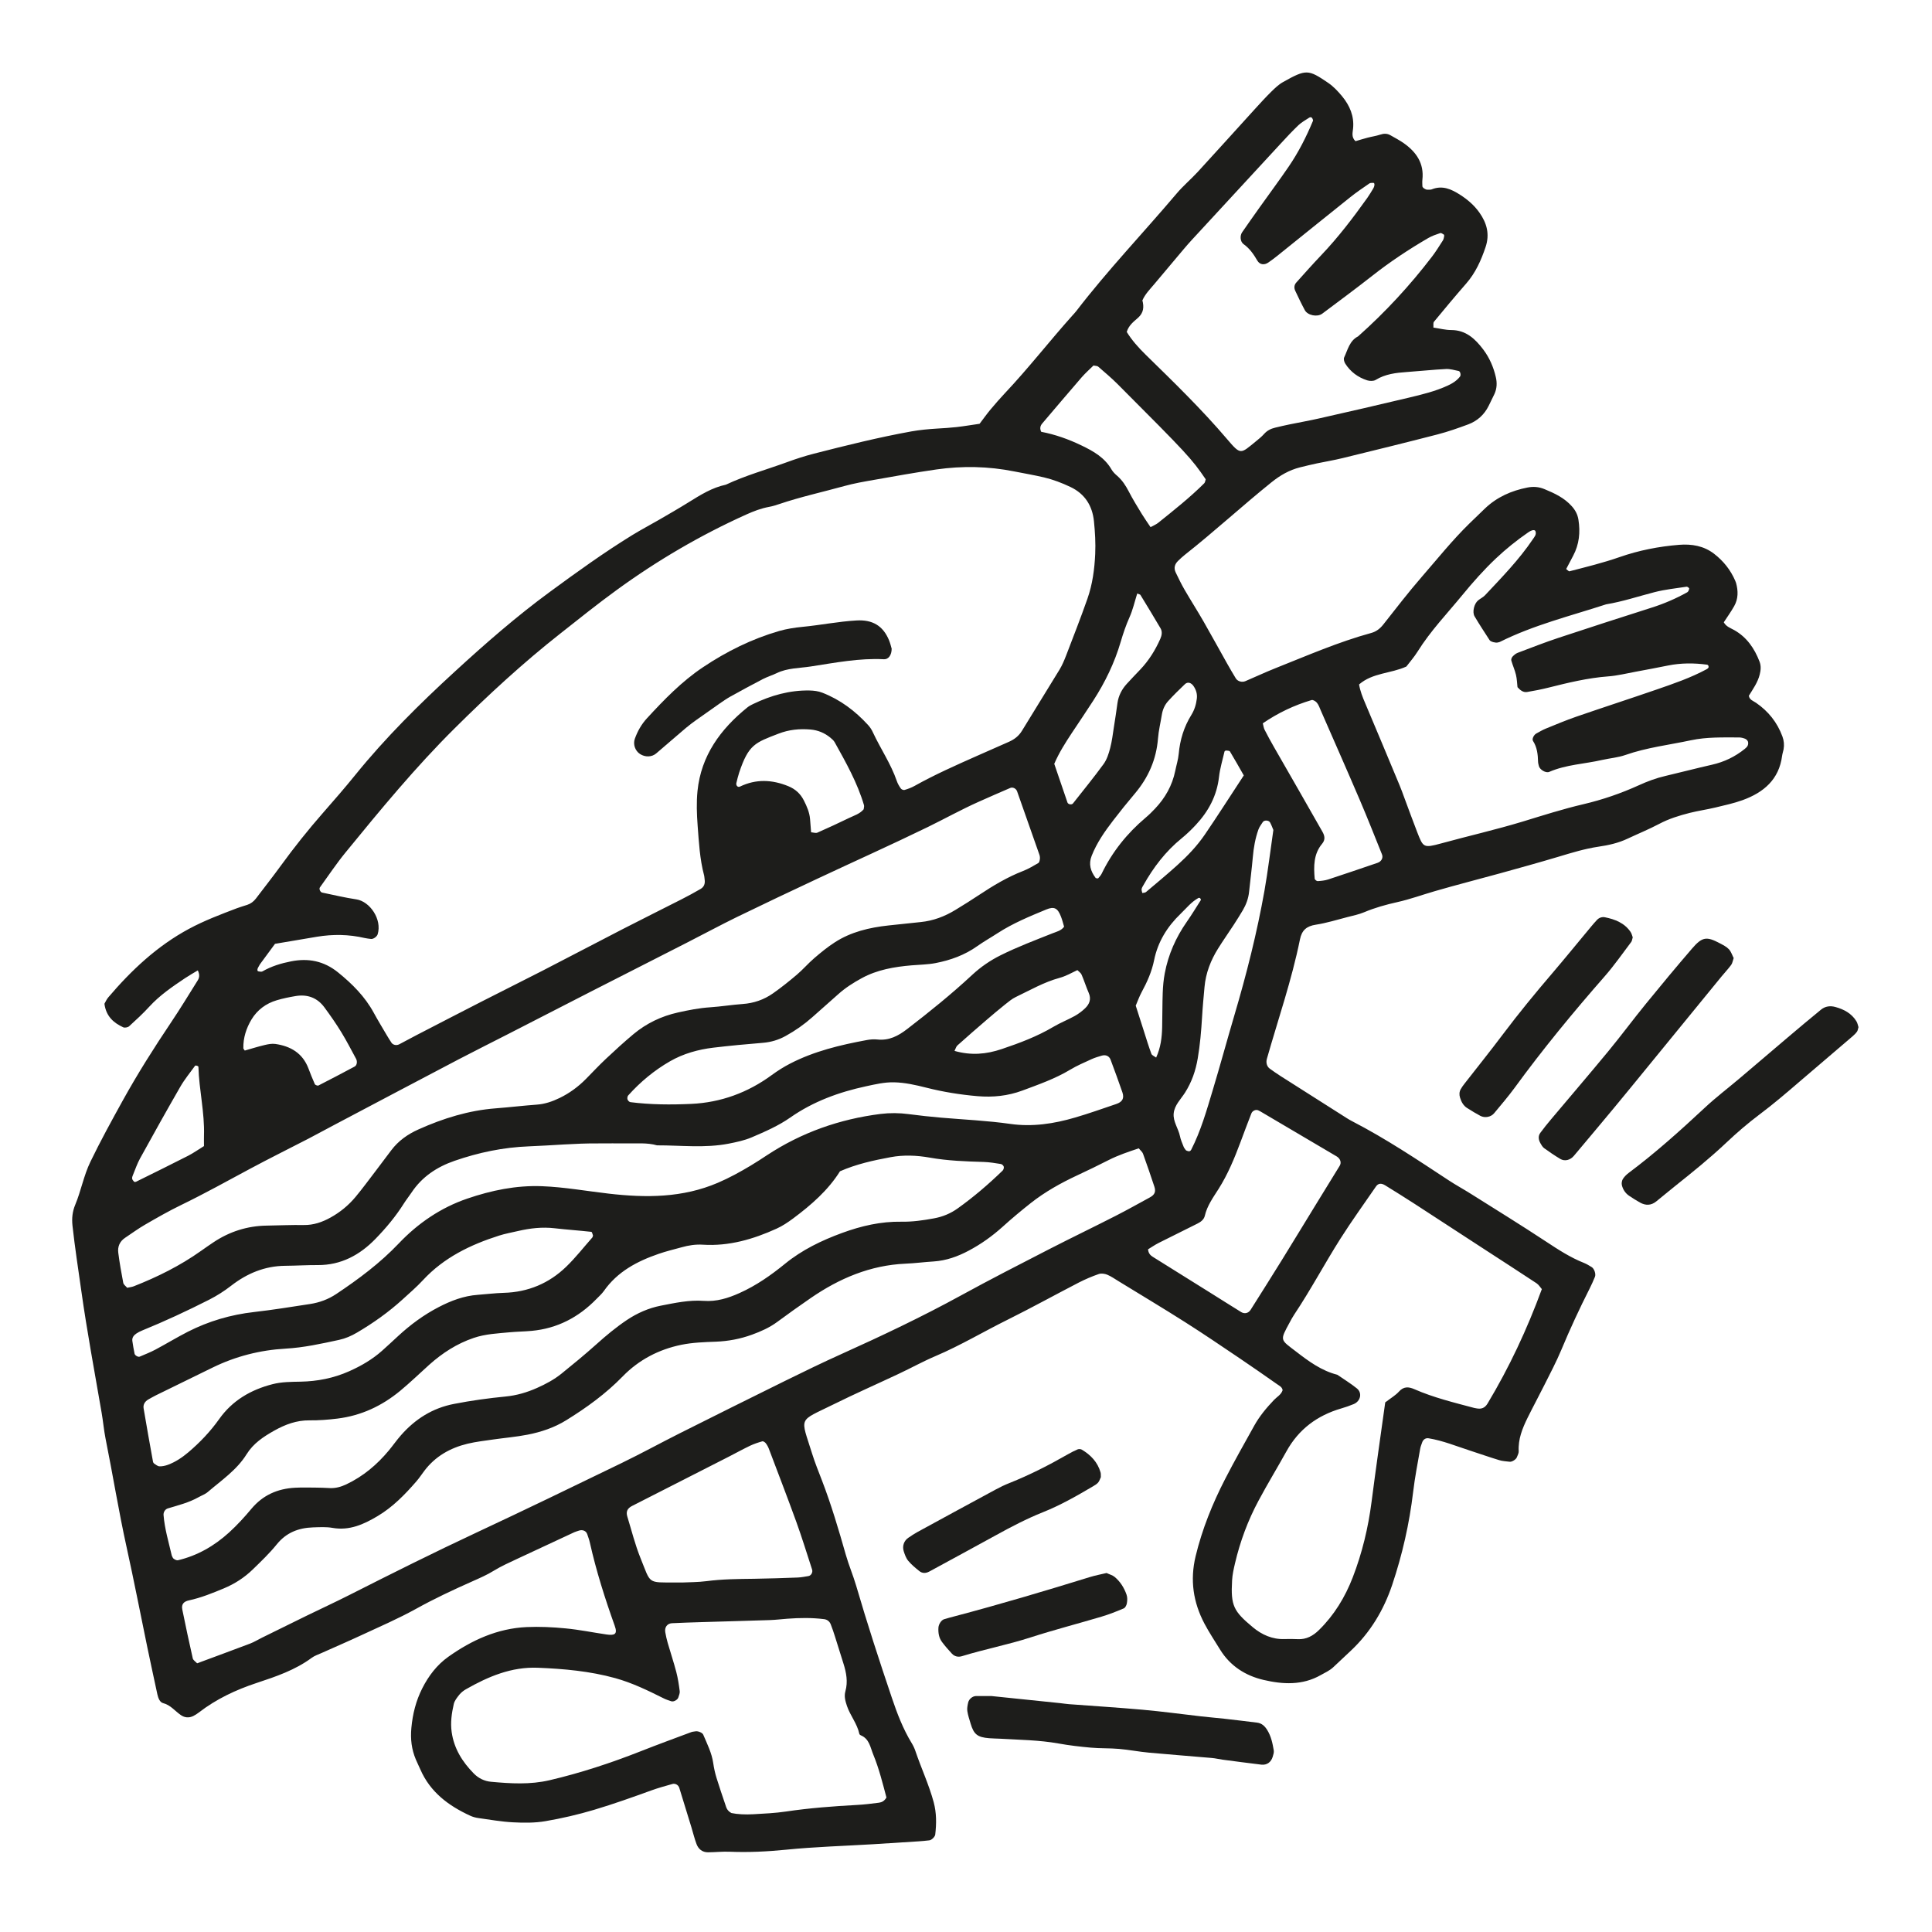<svg width="150" height="150" viewBox="0 0 150 150" fill="none" xmlns="http://www.w3.org/2000/svg">
<path d="M96.567 60.203C96.173 59.513 95.843 58.924 95.494 58.346C95.457 58.282 95.299 58.282 95.194 58.271C95.153 58.271 95.082 58.312 95.07 58.35C94.92 59.006 94.718 59.659 94.643 60.322C94.478 61.785 93.825 62.992 92.843 64.046C92.498 64.418 92.13 64.77 91.74 65.089C90.499 66.097 89.55 67.343 88.774 68.726C88.718 68.824 88.65 68.921 88.635 69.026C88.62 69.124 88.669 69.233 88.688 69.334C88.785 69.311 88.902 69.315 88.973 69.259C89.79 68.569 90.612 67.89 91.403 67.174C92.198 66.457 92.94 65.681 93.544 64.796C94.557 63.311 95.52 61.796 96.567 60.203ZM89.764 82.106C90.117 81.334 90.21 80.554 90.229 79.766C90.252 78.866 90.24 77.966 90.274 77.07C90.293 76.567 90.338 76.061 90.432 75.566C90.705 74.111 91.294 72.784 92.142 71.569C92.524 71.021 92.873 70.448 93.233 69.881C93.252 69.855 93.214 69.772 93.18 69.739C93.154 69.713 93.083 69.698 93.049 69.716C92.498 70.02 92.112 70.511 91.669 70.939C90.63 71.936 89.895 73.118 89.607 74.539C89.427 75.435 89.063 76.245 88.632 77.04C88.448 77.381 88.32 77.752 88.178 78.079C88.399 78.776 88.605 79.418 88.812 80.059C88.999 80.647 89.179 81.24 89.393 81.817C89.438 81.938 89.622 82.005 89.764 82.11M15.837 88.98C15.837 88.62 15.829 88.399 15.837 88.174C15.897 86.374 15.454 84.615 15.405 82.826C15.405 82.796 15.338 82.755 15.297 82.744C15.248 82.729 15.162 82.721 15.147 82.744C14.757 83.284 14.325 83.805 13.995 84.382C12.934 86.224 11.899 88.08 10.872 89.944C10.658 90.334 10.512 90.761 10.343 91.174C10.302 91.275 10.249 91.391 10.257 91.493C10.264 91.582 10.339 91.672 10.407 91.744C10.433 91.774 10.523 91.77 10.568 91.748C11.918 91.08 13.272 90.416 14.614 89.73C15.008 89.528 15.375 89.265 15.84 88.98M85.257 68.198C85.343 68.089 85.463 67.976 85.53 67.838C86.352 66.139 87.503 64.703 88.943 63.487C89.202 63.27 89.442 63.034 89.674 62.786C90.465 61.954 91.013 60.986 91.245 59.85C91.335 59.407 91.474 58.972 91.515 58.53C91.613 57.443 91.92 56.438 92.494 55.511C92.734 55.125 92.869 54.697 92.922 54.24C92.963 53.888 92.873 53.58 92.678 53.284C92.494 53.002 92.213 52.909 91.992 53.123C91.545 53.55 91.103 53.981 90.69 54.439C90.424 54.731 90.267 55.099 90.203 55.5C90.105 56.111 89.955 56.719 89.907 57.33C89.779 58.961 89.16 60.367 88.11 61.612C87.529 62.299 86.963 63 86.415 63.716C85.763 64.564 85.155 65.438 84.758 66.442C84.499 67.091 84.675 67.642 85.065 68.164C85.092 68.198 85.17 68.186 85.264 68.201M74.112 81.593C75.387 81.956 76.568 81.859 77.783 81.446C79.17 80.978 80.524 80.471 81.788 79.721C82.317 79.406 82.898 79.181 83.434 78.885C83.723 78.724 83.997 78.521 84.237 78.293C84.585 77.963 84.743 77.573 84.525 77.081C84.323 76.62 84.177 76.136 83.974 75.671C83.914 75.532 83.757 75.431 83.648 75.319C83.172 75.547 82.748 75.791 82.249 75.926C81.057 76.252 79.977 76.875 78.867 77.407C78.567 77.55 78.304 77.775 78.042 77.981C77.562 78.368 77.089 78.761 76.62 79.166C75.855 79.826 75.09 80.486 74.34 81.161C74.232 81.255 74.194 81.427 74.108 81.593M19.002 81.566C19.504 81.424 20.022 81.259 20.547 81.135C20.817 81.071 21.105 81.015 21.375 81.052C22.557 81.221 23.487 81.761 23.94 82.935C24.102 83.351 24.259 83.767 24.443 84.172C24.473 84.24 24.66 84.311 24.724 84.278C25.669 83.797 26.607 83.302 27.54 82.804C27.713 82.71 27.758 82.414 27.645 82.204C27.27 81.517 26.914 80.816 26.505 80.149C26.097 79.481 25.647 78.836 25.182 78.206C24.634 77.464 23.869 77.183 22.962 77.332C22.467 77.415 21.968 77.516 21.488 77.659C20.652 77.906 19.973 78.412 19.527 79.151C19.122 79.826 18.878 80.573 18.893 81.382C18.893 81.431 18.949 81.476 19.005 81.566M88.294 46.08C88.084 46.748 87.949 47.359 87.698 47.917C87.42 48.536 87.207 49.17 87.015 49.819C86.539 51.45 85.804 52.965 84.885 54.39C84.338 55.241 83.768 56.078 83.209 56.921C82.714 57.671 82.23 58.429 81.852 59.303C82.189 60.292 82.534 61.301 82.879 62.31C82.932 62.456 83.209 62.505 83.307 62.377C84.105 61.361 84.923 60.364 85.684 59.318C85.939 58.965 86.082 58.511 86.194 58.08C86.337 57.54 86.4 56.977 86.487 56.419C86.584 55.807 86.678 55.196 86.76 54.585C86.843 54.008 87.098 53.516 87.484 53.093C87.825 52.718 88.178 52.354 88.527 51.986C89.194 51.285 89.697 50.479 90.087 49.597C90.203 49.331 90.255 49.046 90.105 48.784C89.595 47.914 89.067 47.051 88.542 46.189C88.519 46.151 88.444 46.144 88.29 46.08M62.978 64.62C63.154 64.631 63.334 64.703 63.462 64.646C64.283 64.286 65.1 63.904 65.907 63.514C66.308 63.319 66.75 63.195 67.054 62.835C67.065 62.726 67.107 62.61 67.08 62.513C66.567 60.773 65.682 59.205 64.808 57.634C64.729 57.491 64.594 57.375 64.467 57.27C64.02 56.906 63.518 56.693 62.933 56.64C62.074 56.565 61.242 56.651 60.443 56.962C58.635 57.66 58.118 57.795 57.387 59.992C57.3 60.255 57.237 60.529 57.169 60.803C57.158 60.855 57.162 60.919 57.184 60.968C57.248 61.091 57.345 61.121 57.454 61.069C58.699 60.469 59.944 60.525 61.204 61.039C61.755 61.264 62.153 61.631 62.415 62.153C62.644 62.606 62.847 63.068 62.892 63.585C62.918 63.919 62.944 64.252 62.974 64.62M98.862 64.436C98.787 64.26 98.715 64.05 98.61 63.859C98.509 63.671 98.149 63.656 98.04 63.829C97.92 64.02 97.774 64.2 97.703 64.406C97.455 65.1 97.332 65.816 97.268 66.551C97.189 67.448 97.073 68.34 96.979 69.236C96.927 69.75 96.754 70.222 96.495 70.665C96.267 71.051 96.027 71.434 95.783 71.809C95.382 72.424 94.962 73.02 94.575 73.639C94.002 74.554 93.615 75.544 93.518 76.631C93.447 77.415 93.372 78.199 93.327 78.986C93.263 80.051 93.173 81.109 92.993 82.17C92.828 83.141 92.528 84.004 92.007 84.829C91.677 85.346 91.189 85.8 91.125 86.441C91.062 87.075 91.489 87.608 91.613 88.215C91.669 88.489 91.785 88.751 91.887 89.01C91.924 89.111 91.995 89.205 92.063 89.291C92.093 89.329 92.153 89.344 92.202 89.362C92.329 89.415 92.423 89.381 92.487 89.261C93.233 87.799 93.679 86.228 94.148 84.668C94.733 82.729 95.262 80.775 95.835 78.832C96.777 75.649 97.59 72.431 98.172 69.161C98.445 67.609 98.629 66.045 98.865 64.429M98.044 56.16C98.097 56.355 98.112 56.528 98.187 56.666C98.415 57.116 98.659 57.559 98.91 57.998C100.167 60.191 101.43 62.381 102.675 64.579C102.84 64.871 102.923 65.183 102.649 65.509C101.982 66.304 101.989 67.26 102.072 68.224C102.079 68.295 102.225 68.415 102.304 68.411C102.582 68.392 102.863 68.366 103.125 68.28C104.404 67.86 105.679 67.425 106.954 66.99C107.25 66.889 107.408 66.604 107.295 66.33C106.729 64.924 106.174 63.514 105.578 62.119C104.584 59.794 103.56 57.484 102.548 55.166C102.458 54.96 102.387 54.739 102.248 54.566C102.158 54.45 101.944 54.319 101.832 54.352C100.482 54.754 99.222 55.35 98.048 56.156M93.608 37.208C92.502 35.591 92.213 35.276 86.76 29.812C86.288 29.34 85.77 28.905 85.264 28.466C85.193 28.402 85.058 28.414 84.9 28.376C84.604 28.669 84.267 28.965 83.974 29.302C82.947 30.488 81.934 31.688 80.914 32.884C80.757 33.071 80.719 33.274 80.839 33.525C81.923 33.731 82.969 34.102 83.985 34.594C84.912 35.04 85.77 35.531 86.303 36.458C86.412 36.649 86.584 36.81 86.753 36.956C87.139 37.297 87.405 37.71 87.642 38.167C87.949 38.764 88.305 39.337 88.654 39.911C88.857 40.245 89.085 40.56 89.329 40.928C89.558 40.8 89.764 40.721 89.929 40.586C91.152 39.604 92.385 38.629 93.499 37.519C93.57 37.447 93.574 37.312 93.612 37.208M89.134 96.994C89.16 97.301 89.307 97.459 89.505 97.582C90.983 98.501 92.46 99.424 93.938 100.35C94.748 100.856 95.554 101.37 96.364 101.869C96.627 102.03 96.927 101.962 97.099 101.692C97.909 100.41 98.719 99.127 99.518 97.838C100.433 96.356 101.337 94.868 102.248 93.382C102.837 92.426 103.429 91.47 104.014 90.51C104.164 90.263 104.067 89.97 103.797 89.794C103.752 89.764 103.699 89.737 103.65 89.707C101.715 88.567 99.78 87.424 97.845 86.284C97.797 86.254 97.744 86.231 97.695 86.209C97.515 86.119 97.242 86.228 97.155 86.449C96.87 87.18 96.593 87.915 96.319 88.654C95.847 89.918 95.337 91.159 94.609 92.31C94.193 92.966 93.72 93.611 93.54 94.399C93.473 94.684 93.233 94.868 92.978 94.995C91.977 95.501 90.964 95.993 89.963 96.499C89.667 96.649 89.393 96.84 89.138 96.994M52.984 122.865C53.505 122.839 54.184 122.846 54.852 122.76C56.085 122.599 57.319 122.591 58.557 122.576C59.682 122.561 60.807 122.52 61.932 122.479C62.209 122.467 62.487 122.411 62.764 122.366C62.974 122.333 63.124 122.074 63.049 121.853C62.648 120.623 62.269 119.385 61.83 118.17C61.14 116.269 60.413 114.379 59.697 112.489C59.637 112.331 59.554 112.181 59.453 112.05C59.393 111.975 59.258 111.885 59.187 111.904C58.864 111.994 58.542 112.103 58.238 112.245C57.683 112.511 57.139 112.811 56.592 113.092C54.087 114.367 51.582 115.639 49.08 116.918C48.702 117.109 48.589 117.368 48.705 117.746C49.035 118.822 49.305 119.921 49.725 120.96C50.558 123.004 50.213 122.858 52.489 122.865C52.602 122.865 52.714 122.865 52.98 122.865M82.62 71.963C82.545 71.707 82.478 71.434 82.377 71.175C82.122 70.5 81.848 70.358 81.233 70.612C79.935 71.149 78.634 71.685 77.449 72.454C76.932 72.791 76.388 73.095 75.885 73.451C74.903 74.153 73.797 74.55 72.63 74.775C72.027 74.891 71.4 74.895 70.785 74.948C69.435 75.064 68.112 75.285 66.897 75.949C66.252 76.301 65.637 76.691 65.089 77.183C64.418 77.782 63.743 78.375 63.068 78.975C62.434 79.537 61.744 80.021 61.002 80.43C60.454 80.734 59.873 80.91 59.243 80.963C57.953 81.067 56.667 81.188 55.38 81.341C54.199 81.484 53.059 81.802 52.024 82.395C50.798 83.1 49.718 83.996 48.773 85.05C48.713 85.118 48.69 85.267 48.72 85.358C48.75 85.448 48.859 85.56 48.945 85.571C50.513 85.77 52.092 85.778 53.663 85.706C55.958 85.601 58.054 84.836 59.918 83.468C60.368 83.138 60.848 82.834 61.343 82.579C63.21 81.615 65.232 81.131 67.283 80.752C67.557 80.7 67.845 80.677 68.123 80.707C69.03 80.801 69.732 80.434 70.433 79.894C72.173 78.555 73.879 77.179 75.484 75.686C76.152 75.067 76.879 74.569 77.693 74.164C79.002 73.511 80.37 72.998 81.728 72.457C82.035 72.334 82.38 72.266 82.613 71.955M46.039 95.914C45.998 95.816 45.964 95.644 45.912 95.64C44.963 95.535 44.01 95.471 43.062 95.362C42.094 95.25 41.153 95.359 40.219 95.576C39.728 95.692 39.225 95.779 38.745 95.933C36.525 96.641 34.467 97.635 32.847 99.382C32.352 99.919 31.793 100.395 31.253 100.89C30.169 101.876 28.98 102.72 27.717 103.463C27.278 103.721 26.824 103.92 26.322 104.029C24.949 104.325 23.584 104.629 22.17 104.708C20.19 104.82 18.289 105.304 16.5 106.181C15.042 106.897 13.579 107.61 12.117 108.326C11.914 108.424 11.723 108.54 11.524 108.649C11.254 108.803 11.1 109.046 11.149 109.342C11.378 110.73 11.633 112.11 11.88 113.49C11.888 113.543 11.925 113.602 11.967 113.632C12.102 113.715 12.24 113.842 12.383 113.846C12.6 113.854 12.833 113.801 13.039 113.726C13.624 113.509 14.138 113.164 14.614 112.763C15.518 111.998 16.328 111.146 17.018 110.175C18.038 108.735 19.474 107.899 21.162 107.467C21.874 107.284 22.605 107.287 23.34 107.272C24.642 107.246 25.898 107.003 27.105 106.466C28.039 106.05 28.905 105.548 29.667 104.869C30.087 104.494 30.499 104.111 30.912 103.729C31.868 102.847 32.903 102.082 34.062 101.482C35.014 100.987 36.008 100.609 37.095 100.53C37.767 100.481 38.438 100.395 39.113 100.376C40.999 100.324 42.627 99.641 43.969 98.34C44.693 97.639 45.319 96.836 45.987 96.079C46.02 96.041 46.024 95.974 46.039 95.921M46.463 88.774C44.659 88.759 42.867 88.935 41.067 89.002C39.075 89.078 37.159 89.479 35.288 90.127C33.923 90.6 32.764 91.365 31.95 92.591C31.763 92.873 31.549 93.135 31.369 93.42C30.735 94.429 29.974 95.34 29.153 96.184C27.945 97.429 26.487 98.231 24.675 98.22C23.832 98.216 22.984 98.269 22.14 98.276C20.554 98.291 19.174 98.869 17.944 99.825C17.408 100.241 16.842 100.601 16.238 100.909C14.532 101.775 12.799 102.581 11.025 103.305C10.872 103.369 10.718 103.444 10.579 103.541C10.388 103.672 10.242 103.852 10.275 104.104C10.317 104.437 10.384 104.767 10.448 105.101C10.474 105.236 10.725 105.379 10.845 105.33C11.254 105.154 11.674 104.993 12.068 104.783C12.912 104.333 13.729 103.834 14.58 103.399C16.2 102.574 17.914 102.071 19.729 101.865C21.184 101.7 22.628 101.464 24.075 101.243C24.807 101.13 25.489 100.879 26.108 100.466C27.844 99.308 29.505 98.07 30.957 96.544C32.445 94.976 34.223 93.761 36.278 93.06C38.145 92.422 40.065 92.021 42.072 92.096C43.823 92.164 45.537 92.475 47.269 92.674C50.157 93.007 52.999 93.004 55.737 91.83C56.622 91.451 57.454 90.994 58.275 90.502C58.71 90.244 59.134 89.963 59.558 89.685C62.239 87.922 65.187 86.888 68.367 86.486C69.098 86.396 69.825 86.404 70.557 86.501C71.393 86.61 72.233 86.704 73.073 86.775C74.869 86.929 76.669 87.007 78.458 87.263C80.153 87.502 81.829 87.248 83.464 86.767C84.544 86.453 85.602 86.074 86.667 85.714C87.143 85.552 87.3 85.275 87.143 84.81C86.85 83.959 86.539 83.115 86.224 82.271C86.115 81.986 85.849 81.87 85.538 81.96C85.272 82.039 84.998 82.118 84.747 82.234C84.184 82.493 83.61 82.736 83.082 83.055C81.915 83.756 80.64 84.199 79.377 84.671C78.24 85.091 77.089 85.207 75.893 85.106C74.543 84.99 73.215 84.776 71.903 84.442C71.085 84.236 70.264 84.049 69.409 84.03C68.663 84.015 67.958 84.184 67.242 84.338C65.134 84.791 63.139 85.519 61.358 86.764C60.432 87.412 59.393 87.862 58.358 88.305C57.795 88.545 57.184 88.672 56.573 88.793C54.72 89.153 52.868 88.92 51.012 88.924C50.239 88.703 49.444 88.789 48.657 88.774C47.925 88.763 47.19 88.774 46.459 88.774M87.477 25.766C87.867 26.404 88.388 26.989 88.947 27.536C91.118 29.659 93.297 31.774 95.269 34.091C96.345 35.355 96.304 35.246 97.515 34.26C97.733 34.084 97.954 33.904 98.142 33.694C98.378 33.428 98.67 33.281 99.004 33.203C99.387 33.109 99.769 33.023 100.152 32.944C100.924 32.786 101.697 32.651 102.465 32.475C104.768 31.954 107.067 31.429 109.365 30.878C110.4 30.63 111.443 30.383 112.418 29.929C112.782 29.76 113.108 29.554 113.355 29.235C113.442 29.126 113.382 28.83 113.25 28.804C112.92 28.74 112.587 28.631 112.26 28.65C111.248 28.703 110.243 28.811 109.23 28.883C108.383 28.942 107.558 29.036 106.804 29.497C106.639 29.599 106.354 29.591 106.155 29.531C105.439 29.302 104.85 28.871 104.445 28.23C104.363 28.102 104.303 27.874 104.359 27.754C104.64 27.157 104.775 26.456 105.443 26.115C107.55 24.24 109.459 22.177 111.173 19.935C111.48 19.534 111.747 19.099 112.02 18.675C112.08 18.585 112.099 18.469 112.122 18.36C112.133 18.311 112.129 18.229 112.099 18.214C112.013 18.157 111.893 18.071 111.818 18.098C111.503 18.203 111.177 18.315 110.892 18.48C109.384 19.358 107.933 20.317 106.56 21.398C105.278 22.406 103.965 23.374 102.66 24.352C102.278 24.637 101.528 24.491 101.307 24.082C101.04 23.587 100.8 23.081 100.56 22.571C100.459 22.354 100.478 22.121 100.639 21.941C101.277 21.229 101.914 20.512 102.57 19.823C103.894 18.435 105.053 16.913 106.163 15.356C106.324 15.127 106.467 14.884 106.613 14.644C106.744 14.426 106.744 14.186 106.617 14.197C106.519 14.205 106.395 14.19 106.324 14.239C105.814 14.591 105.3 14.936 104.82 15.322C102.93 16.83 101.052 18.352 99.165 19.867C98.948 20.044 98.719 20.209 98.49 20.37C98.168 20.602 97.812 20.561 97.62 20.235C97.335 19.747 97.028 19.294 96.552 18.956C96.285 18.765 96.255 18.3 96.439 18.034C96.885 17.385 97.343 16.744 97.797 16.102C98.547 15.049 99.319 14.01 100.05 12.941C100.812 11.828 101.423 10.624 101.94 9.379C101.955 9.337 101.925 9.274 101.907 9.225C101.858 9.105 101.757 9.064 101.637 9.142C101.355 9.326 101.055 9.491 100.815 9.716C100.328 10.181 99.867 10.676 99.409 11.175C97.118 13.654 94.83 16.133 92.543 18.615C92.314 18.863 92.093 19.117 91.875 19.376C91.114 20.28 90.357 21.184 89.595 22.087C89.269 22.474 88.909 22.834 88.695 23.321C88.827 23.828 88.8 24.281 88.35 24.679C88.02 24.971 87.642 25.245 87.48 25.77M117.818 53.351C117.784 53.055 117.777 52.714 117.698 52.388C117.608 52.013 117.443 51.656 117.338 51.285C117.312 51.195 117.368 51.053 117.432 50.981C117.544 50.861 117.683 50.741 117.833 50.685C118.883 50.288 119.933 49.875 120.998 49.523C123.398 48.727 125.805 47.951 128.217 47.182C129.188 46.875 130.114 46.477 130.999 45.983C131.082 45.938 131.134 45.799 131.149 45.697C131.157 45.656 131.014 45.544 130.95 45.551C130.118 45.679 129.27 45.765 128.457 45.975C127.204 46.297 125.978 46.71 124.699 46.92C121.924 47.824 119.074 48.525 116.442 49.841C116.393 49.864 116.333 49.867 116.28 49.883C116.138 49.928 115.737 49.83 115.654 49.703C115.257 49.087 114.855 48.48 114.484 47.85C114.289 47.516 114.454 46.867 114.758 46.616C114.93 46.474 115.144 46.376 115.294 46.219C116.603 44.824 117.945 43.451 119.018 41.854C119.138 41.678 119.295 41.516 119.22 41.261C119.175 41.104 118.95 41.123 118.635 41.344C117.754 41.951 116.925 42.619 116.145 43.354C115.2 44.246 114.342 45.218 113.524 46.215C112.347 47.648 111.057 48.994 110.067 50.58C109.8 51.008 109.463 51.39 109.189 51.75C107.97 52.305 106.572 52.226 105.518 53.141C105.604 53.659 105.792 54.124 105.99 54.589C106.89 56.711 107.775 58.841 108.664 60.971C108.795 61.282 108.908 61.601 109.024 61.916C109.358 62.812 109.684 63.712 110.029 64.601C110.494 65.79 110.505 65.861 111.878 65.486C113.993 64.905 116.13 64.421 118.23 63.784C119.79 63.307 121.35 62.809 122.937 62.438C124.425 62.089 125.854 61.597 127.238 60.968C127.905 60.664 128.584 60.409 129.304 60.244C130.508 59.962 131.704 59.648 132.912 59.374C133.864 59.16 134.712 58.751 135.469 58.14C135.555 58.069 135.649 57.986 135.69 57.889C135.732 57.799 135.743 57.667 135.709 57.574C135.675 57.484 135.578 57.39 135.488 57.356C135.334 57.296 135.162 57.251 134.997 57.255C133.759 57.255 132.51 57.214 131.295 57.472C129.593 57.836 127.857 58.035 126.199 58.616C125.622 58.819 124.988 58.867 124.388 59.002C123.019 59.318 121.594 59.359 120.282 59.929C120.019 60.045 119.543 59.752 119.479 59.475C119.453 59.366 119.419 59.258 119.415 59.145C119.4 58.575 119.344 58.024 119.022 57.525C118.924 57.375 119.089 57.056 119.269 56.955C119.517 56.82 119.757 56.674 120.015 56.569C120.795 56.25 121.575 55.924 122.374 55.646C124.448 54.93 126.533 54.255 128.607 53.539C129.934 53.081 131.265 52.627 132.507 51.956C132.63 51.889 132.69 51.814 132.638 51.686C132.623 51.649 132.57 51.608 132.529 51.604C131.517 51.469 130.508 51.469 129.503 51.671C128.674 51.84 127.845 51.994 127.017 52.148C126.297 52.279 125.58 52.462 124.853 52.515C123.27 52.635 121.744 53.006 120.218 53.389C119.674 53.524 119.119 53.636 118.564 53.726C118.264 53.775 118.032 53.595 117.807 53.34M65.224 90.926C64.302 92.407 62.985 93.551 61.583 94.597C61.178 94.897 60.75 95.186 60.293 95.392C58.482 96.214 56.603 96.765 54.582 96.638C54.008 96.6 53.46 96.686 52.917 96.84C52.32 97.005 51.717 97.147 51.135 97.35C49.459 97.927 47.937 98.73 46.883 100.234C46.722 100.462 46.504 100.65 46.309 100.853C44.925 102.274 43.268 103.144 41.277 103.328C40.718 103.38 40.155 103.384 39.593 103.436C38.644 103.526 37.692 103.564 36.769 103.879C35.468 104.321 34.347 105.049 33.33 105.956C32.577 106.631 31.849 107.34 31.069 107.985C29.655 109.151 28.054 109.909 26.205 110.138C25.474 110.228 24.754 110.284 24.019 110.276C23.033 110.265 22.148 110.595 21.297 111.071C20.457 111.544 19.673 112.058 19.144 112.909C18.387 114.128 17.198 114.926 16.133 115.838C15.923 116.018 15.645 116.111 15.402 116.25C14.659 116.666 13.838 116.869 13.032 117.112C12.818 117.176 12.679 117.409 12.698 117.63C12.784 118.702 13.095 119.726 13.335 120.769C13.347 120.821 13.388 120.87 13.407 120.923C13.459 121.046 13.695 121.166 13.823 121.136C15.338 120.776 16.643 120.019 17.783 118.984C18.405 118.418 18.979 117.791 19.519 117.143C20.412 116.077 21.552 115.579 22.909 115.507C23.415 115.481 23.922 115.493 24.428 115.496C24.822 115.496 25.215 115.515 25.609 115.534C26.07 115.556 26.483 115.436 26.903 115.237C28.2 114.619 29.265 113.722 30.177 112.628C30.503 112.238 30.792 111.818 31.125 111.439C32.235 110.175 33.578 109.32 35.258 108.998C36.585 108.739 37.924 108.555 39.267 108.424C40.118 108.341 40.917 108.105 41.693 107.76C42.368 107.46 43.013 107.115 43.583 106.658C44.502 105.915 45.417 105.165 46.294 104.378C47.048 103.699 47.824 103.054 48.668 102.487C49.474 101.947 50.363 101.558 51.297 101.374C52.395 101.16 53.509 100.916 54.642 100.999C55.632 101.07 56.52 100.793 57.409 100.395C58.71 99.814 59.858 99.007 60.949 98.119C62.28 97.035 63.784 96.311 65.378 95.726C66.87 95.179 68.393 94.826 69.994 94.853C70.842 94.868 71.674 94.748 72.51 94.594C73.193 94.47 73.804 94.215 74.359 93.817C75.597 92.933 76.752 91.942 77.843 90.885C77.91 90.817 77.955 90.675 77.933 90.585C77.914 90.499 77.798 90.39 77.715 90.375C77.273 90.304 76.827 90.229 76.38 90.214C74.974 90.172 73.572 90.124 72.177 89.876C71.179 89.7 70.152 89.655 69.147 89.843C67.819 90.09 66.499 90.375 65.217 90.938M68.824 139.56C68.532 138.461 68.25 137.318 67.8 136.223C67.568 135.66 67.497 135 66.825 134.726C66.78 134.708 66.724 134.655 66.717 134.61C66.552 133.826 66.015 133.204 65.76 132.458C65.633 132.075 65.524 131.711 65.637 131.306C65.843 130.571 65.708 129.859 65.483 129.15C65.262 128.452 65.048 127.755 64.827 127.058C64.725 126.735 64.617 126.412 64.493 126.101C64.403 125.884 64.223 125.741 63.987 125.711C63.03 125.591 62.074 125.606 61.118 125.678C60.668 125.711 60.222 125.768 59.772 125.783C57.972 125.843 56.168 125.888 54.368 125.944C53.637 125.966 52.905 125.989 52.174 126.026C51.803 126.045 51.582 126.345 51.653 126.731C51.702 127.009 51.762 127.283 51.84 127.553C52.058 128.31 52.309 129.056 52.508 129.817C52.635 130.305 52.71 130.808 52.774 131.306C52.793 131.46 52.714 131.632 52.665 131.79C52.609 131.978 52.302 132.146 52.118 132.086C51.908 132.015 51.694 131.948 51.499 131.846C50.292 131.243 49.08 130.654 47.768 130.29C45.799 129.746 43.789 129.566 41.76 129.484C39.709 129.401 37.909 130.166 36.177 131.152C35.985 131.261 35.798 131.411 35.659 131.58C35.487 131.798 35.292 132.038 35.232 132.296C35.07 133.009 34.962 133.732 35.067 134.471C35.247 135.758 35.895 136.789 36.784 137.693C37.152 138.068 37.617 138.292 38.13 138.337C39.645 138.476 41.149 138.57 42.664 138.217C45.083 137.651 47.427 136.879 49.733 135.971C51.042 135.454 52.362 134.97 53.678 134.479C53.783 134.441 53.899 134.441 54.008 134.419C54.188 134.385 54.533 134.524 54.597 134.674C54.904 135.398 55.264 136.103 55.377 136.898C55.433 137.284 55.519 137.674 55.635 138.049C55.849 138.746 56.089 139.436 56.322 140.13C56.393 140.336 56.434 140.569 56.787 140.764C57.255 140.865 57.874 140.891 58.489 140.857C59.333 140.809 60.18 140.771 61.013 140.648C62.854 140.374 64.707 140.235 66.563 140.134C67.125 140.104 67.684 140.033 68.243 139.961C68.468 139.931 68.667 139.826 68.817 139.568M107.539 108.889C107.997 108.536 108.349 108.334 108.604 108.053C108.975 107.636 109.354 107.655 109.812 107.857C111.312 108.514 112.898 108.896 114.473 109.316C114.525 109.331 114.585 109.335 114.638 109.346C115.024 109.421 115.287 109.309 115.493 108.971C117.177 106.166 118.557 103.219 119.708 100.087C119.588 99.953 119.472 99.75 119.299 99.634C117.987 98.767 116.667 97.916 115.347 97.058C113.509 95.861 111.675 94.661 109.834 93.469C109.08 92.981 108.315 92.505 107.55 92.032C107.235 91.838 107.003 91.868 106.827 92.123C105.904 93.465 104.948 94.789 104.074 96.165C102.84 98.111 101.76 100.151 100.478 102.071C100.354 102.259 100.245 102.457 100.14 102.656C99.345 104.115 99.39 103.984 100.632 104.94C101.614 105.698 102.604 106.425 103.83 106.736C104.337 107.085 104.865 107.408 105.345 107.794C105.784 108.143 105.638 108.795 105.094 109.016C104.783 109.144 104.464 109.256 104.138 109.35C102.27 109.894 100.827 110.966 99.878 112.684C99.169 113.962 98.408 115.211 97.718 116.501C96.889 118.043 96.282 119.677 95.884 121.38C95.783 121.815 95.682 122.261 95.659 122.704C95.547 124.676 95.775 125.092 97.268 126.338C97.965 126.919 98.79 127.294 99.743 127.256C100.08 127.245 100.418 127.249 100.755 127.264C101.423 127.298 101.948 127.005 102.405 126.555C103.59 125.393 104.434 124.001 105.027 122.467C105.758 120.574 106.23 118.609 106.489 116.591C106.819 114.026 107.19 111.465 107.547 108.896M9.87 99.983C10.062 99.941 10.234 99.926 10.388 99.866C12.229 99.142 13.988 98.269 15.604 97.121C15.927 96.892 16.249 96.668 16.575 96.45C17.824 95.618 19.2 95.179 20.704 95.156C21.66 95.141 22.62 95.096 23.577 95.111C24.338 95.123 25.013 94.89 25.662 94.53C26.408 94.118 27.06 93.581 27.604 92.929C28.144 92.28 28.643 91.597 29.157 90.926C29.565 90.39 29.97 89.85 30.375 89.31C30.93 88.571 31.654 88.061 32.494 87.686C34.407 86.828 36.383 86.213 38.487 86.051C39.552 85.969 40.617 85.841 41.682 85.763C42.315 85.718 42.893 85.515 43.452 85.245C44.217 84.874 44.895 84.375 45.495 83.767C46.009 83.246 46.508 82.71 47.044 82.207C47.742 81.551 48.447 80.906 49.182 80.291C50.19 79.451 51.345 78.896 52.639 78.608C53.464 78.424 54.285 78.263 55.133 78.206C55.977 78.15 56.813 78.011 57.653 77.951C58.523 77.891 59.31 77.618 60.012 77.126C60.653 76.676 61.272 76.181 61.872 75.671C62.344 75.27 62.749 74.794 63.218 74.392C63.728 73.954 64.253 73.522 64.819 73.159C66.075 72.349 67.497 72.015 68.967 71.854C69.807 71.76 70.647 71.674 71.487 71.588C72.458 71.49 73.347 71.153 74.172 70.65C74.798 70.271 75.417 69.881 76.028 69.476C77.108 68.76 78.214 68.096 79.429 67.624C79.842 67.463 80.232 67.23 80.618 67.005C80.689 66.964 80.719 66.814 80.734 66.709C80.749 66.6 80.738 66.48 80.704 66.375C80.13 64.729 79.549 63.083 78.968 61.44C78.889 61.215 78.63 61.091 78.432 61.178C77.607 61.534 76.778 61.894 75.96 62.261C74.625 62.858 73.347 63.57 72.034 64.211C69.203 65.591 66.327 66.877 63.477 68.216C61.388 69.195 59.303 70.181 57.229 71.19C55.917 71.831 54.63 72.529 53.325 73.192C50.869 74.445 48.409 75.694 45.957 76.946C43.752 78.071 41.554 79.207 39.349 80.336C38.097 80.978 36.837 81.604 35.592 82.256C32.404 83.929 29.22 85.612 26.037 87.293C25.339 87.66 24.649 88.039 23.952 88.403C22.455 89.179 20.94 89.925 19.452 90.724C17.667 91.68 15.9 92.666 14.074 93.551C13.114 94.016 12.184 94.549 11.258 95.085C10.725 95.392 10.223 95.764 9.709 96.105C9.293 96.382 9.12 96.795 9.184 97.271C9.285 98.051 9.42 98.828 9.57 99.6C9.597 99.743 9.769 99.855 9.87 99.979M15.304 129.139C16.688 128.625 18.06 128.123 19.425 127.605C19.74 127.485 20.029 127.301 20.329 127.155C21.488 126.581 22.65 126.008 23.813 125.441C24.927 124.898 26.052 124.38 27.154 123.821C30.417 122.168 33.687 120.533 37.002 118.984C40.774 117.221 44.52 115.406 48.267 113.588C49.785 112.853 51.267 112.039 52.774 111.281C55.489 109.92 58.208 108.563 60.934 107.22C62.397 106.5 63.867 105.784 65.352 105.116C68.483 103.706 71.58 102.236 74.595 100.586C76.864 99.341 79.17 98.164 81.473 96.979C83.175 96.105 84.9 95.276 86.603 94.406C87.507 93.945 88.388 93.45 89.277 92.966C89.655 92.76 89.753 92.52 89.625 92.13C89.34 91.275 89.052 90.424 88.744 89.576C88.692 89.43 88.545 89.321 88.414 89.156C87.608 89.426 86.817 89.689 86.067 90.071C85.264 90.48 84.454 90.874 83.64 91.252C82.362 91.849 81.132 92.535 80.025 93.409C79.275 94.001 78.54 94.616 77.832 95.257C77.029 95.978 76.163 96.596 75.214 97.099C74.363 97.552 73.47 97.875 72.492 97.939C71.76 97.984 71.033 98.081 70.302 98.111C67.572 98.231 65.168 99.251 62.948 100.778C62.067 101.381 61.197 102.007 60.334 102.641C59.738 103.08 59.074 103.372 58.384 103.624C57.477 103.954 56.547 104.13 55.579 104.168C54.679 104.201 53.768 104.231 52.89 104.411C51.147 104.771 49.602 105.574 48.349 106.86C47.044 108.202 45.544 109.29 43.958 110.269C43.039 110.839 42.019 111.18 40.969 111.386C40.088 111.559 39.184 111.634 38.295 111.761C37.628 111.859 36.953 111.934 36.297 112.091C34.947 112.418 33.788 113.074 32.937 114.206C32.734 114.476 32.547 114.761 32.325 115.016C31.437 116.04 30.495 117.008 29.318 117.709C28.242 118.35 27.135 118.856 25.815 118.624C25.324 118.537 24.803 118.571 24.297 118.586C23.179 118.624 22.23 118.988 21.492 119.899C20.929 120.596 20.273 121.223 19.624 121.853C18.975 122.483 18.229 122.966 17.378 123.322C16.493 123.69 15.612 124.05 14.67 124.253C14.303 124.331 14.063 124.523 14.153 124.961C14.412 126.229 14.678 127.496 14.967 128.756C14.997 128.895 15.177 129.004 15.3 129.135M21.357 73.271C20.929 73.853 20.562 74.351 20.194 74.85C20.16 74.895 20.138 74.948 20.108 74.996C19.962 75.218 19.943 75.394 20.063 75.416C20.164 75.435 20.295 75.465 20.374 75.42C21.068 75.019 21.825 74.79 22.594 74.64C23.925 74.374 25.137 74.603 26.239 75.491C27.349 76.388 28.332 77.37 29.018 78.63C29.34 79.222 29.693 79.8 30.034 80.381C30.147 80.576 30.27 80.764 30.394 80.955C30.51 81.131 30.777 81.191 30.99 81.082C31.44 80.85 31.883 80.603 32.333 80.37C34.032 79.493 35.73 78.611 37.433 77.741C38.985 76.946 40.549 76.174 42.102 75.375C44.202 74.295 46.294 73.192 48.398 72.109C49.898 71.336 51.413 70.59 52.917 69.821C53.419 69.566 53.914 69.296 54.398 69.015C54.668 68.858 54.754 68.599 54.709 68.291C54.69 68.179 54.694 68.066 54.664 67.957C54.33 66.698 54.263 65.4 54.165 64.11C54.098 63.214 54.064 62.303 54.154 61.41C54.435 58.661 55.939 56.61 58.028 54.922C58.159 54.818 58.313 54.735 58.463 54.664C59.85 53.996 61.302 53.58 62.854 53.61C63.184 53.617 63.537 53.659 63.84 53.779C65.232 54.319 66.394 55.193 67.395 56.288C67.545 56.453 67.677 56.648 67.767 56.85C68.359 58.125 69.165 59.291 69.627 60.634C69.698 60.844 69.814 61.042 69.942 61.222C69.994 61.294 70.148 61.358 70.23 61.331C70.497 61.252 70.763 61.155 71.003 61.02C72.578 60.139 74.224 59.411 75.87 58.68C76.692 58.312 77.517 57.953 78.342 57.589C78.762 57.401 79.103 57.139 79.35 56.73C80.314 55.14 81.304 53.569 82.268 51.979C82.47 51.645 82.624 51.274 82.767 50.91C83.329 49.44 83.907 47.974 84.428 46.485C84.822 45.364 84.979 44.182 85.032 42.998C85.069 42.157 85.02 41.306 84.934 40.466C84.81 39.27 84.237 38.347 83.115 37.811C82.452 37.496 81.769 37.234 81.057 37.065C80.292 36.885 79.512 36.754 78.739 36.6C76.733 36.199 74.715 36.161 72.694 36.45C71.082 36.682 69.477 36.971 67.868 37.256C67.092 37.391 66.312 37.526 65.554 37.736C63.874 38.201 62.168 38.572 60.514 39.131C60.248 39.221 59.978 39.307 59.7 39.356C59.085 39.469 58.512 39.69 57.945 39.945C54.39 41.546 51.042 43.508 47.892 45.799C46.388 46.89 44.94 48.056 43.478 49.208C40.598 51.476 37.905 53.959 35.307 56.539C32.265 59.557 29.539 62.865 26.832 66.18C26.119 67.05 25.497 67.987 24.837 68.899C24.754 69.015 24.867 69.27 25.013 69.3C25.894 69.48 26.768 69.694 27.657 69.825C28.722 69.983 29.674 71.381 29.322 72.536C29.269 72.713 28.995 72.922 28.804 72.9C28.635 72.881 28.467 72.862 28.305 72.825C27.079 72.54 25.849 72.525 24.612 72.728C23.558 72.904 22.508 73.084 21.349 73.279M15.368 75.334C15.034 75.536 14.693 75.728 14.367 75.945C13.384 76.605 12.409 77.265 11.599 78.15C11.104 78.69 10.564 79.189 10.024 79.68C9.923 79.77 9.683 79.811 9.567 79.759C8.82 79.414 8.239 78.911 8.108 77.933C8.179 77.812 8.265 77.603 8.404 77.438C10.204 75.323 12.207 73.44 14.678 72.112C15.87 71.471 17.134 70.995 18.394 70.515C18.657 70.414 18.93 70.343 19.197 70.252C19.47 70.162 19.692 69.994 19.868 69.765C20.513 68.914 21.177 68.074 21.807 67.207C22.834 65.794 23.922 64.429 25.073 63.116C25.928 62.141 26.779 61.163 27.593 60.157C29.94 57.259 32.584 54.641 35.322 52.133C37.684 49.965 40.11 47.846 42.698 45.949C44.783 44.419 46.887 42.9 49.095 41.542C49.767 41.13 50.464 40.763 51.147 40.369C51.927 39.915 52.707 39.469 53.472 38.992C54.383 38.426 55.287 37.856 56.355 37.631C57.885 36.911 59.517 36.461 61.099 35.884C61.785 35.633 62.483 35.404 63.188 35.224C65.697 34.583 68.205 33.956 70.755 33.495C71.427 33.375 72.094 33.315 72.765 33.274C73.272 33.244 73.778 33.214 74.28 33.157C74.895 33.086 75.503 32.981 76.054 32.903C76.365 32.494 76.62 32.134 76.902 31.796C77.262 31.365 77.633 30.941 78.019 30.529C79.838 28.601 81.462 26.509 83.224 24.536C83.337 24.409 83.457 24.289 83.558 24.157C85.995 20.981 88.763 18.086 91.347 15.034C91.853 14.434 92.464 13.92 92.997 13.342C94.482 11.726 95.952 10.091 97.429 8.467C97.845 8.01 98.265 7.549 98.704 7.117C98.982 6.844 99.278 6.559 99.615 6.371C101.415 5.362 101.565 5.377 103.122 6.435C103.534 6.716 103.89 7.099 104.209 7.485C104.794 8.201 105.147 9.011 105.053 9.975C105.023 10.29 104.903 10.646 105.24 10.961C105.533 10.875 105.852 10.777 106.174 10.691C106.5 10.605 106.834 10.56 107.153 10.455C107.442 10.357 107.7 10.354 107.959 10.504C108.3 10.699 108.653 10.883 108.975 11.107C109.958 11.797 110.577 12.682 110.434 13.954C110.415 14.119 110.43 14.291 110.434 14.46C110.434 14.569 110.685 14.738 110.82 14.726C110.933 14.719 111.057 14.741 111.154 14.704C111.987 14.366 112.684 14.685 113.37 15.127C113.948 15.499 114.454 15.934 114.852 16.492C115.437 17.314 115.68 18.184 115.335 19.196C114.99 20.22 114.559 21.184 113.839 22.009C112.988 22.984 112.159 23.977 111.334 24.979C111.255 25.073 111.304 25.271 111.289 25.433C111.78 25.504 112.223 25.624 112.669 25.624C113.817 25.624 114.537 26.314 115.159 27.135C115.639 27.769 115.954 28.496 116.134 29.273C116.239 29.719 116.224 30.169 116.025 30.596C115.883 30.9 115.733 31.204 115.583 31.504C115.242 32.194 114.705 32.681 113.997 32.947C113.209 33.24 112.41 33.521 111.597 33.731C109.148 34.365 106.688 34.969 104.232 35.569C103.575 35.73 102.908 35.839 102.248 35.977C101.809 36.071 101.37 36.176 100.932 36.285C100.099 36.495 99.39 36.904 98.715 37.447C96.435 39.281 94.279 41.273 91.98 43.084C91.804 43.222 91.639 43.38 91.478 43.534C91.189 43.807 91.122 44.115 91.283 44.449C91.504 44.903 91.722 45.364 91.977 45.799C92.457 46.627 92.974 47.434 93.45 48.263C94.065 49.335 94.658 50.426 95.265 51.502C95.487 51.896 95.712 52.282 95.948 52.669C96.087 52.898 96.424 52.999 96.694 52.883C97.47 52.553 98.235 52.193 99.019 51.881C101.475 50.906 103.902 49.845 106.459 49.144C106.849 49.039 107.149 48.806 107.404 48.48C108.379 47.242 109.343 45.99 110.374 44.801C111.593 43.399 112.755 41.944 114.087 40.642C114.488 40.249 114.893 39.859 115.302 39.469C116.228 38.591 117.345 38.096 118.59 37.852C119.048 37.763 119.487 37.796 119.914 37.976C120.698 38.299 121.459 38.655 122.04 39.311C122.31 39.615 122.487 39.945 122.55 40.354C122.704 41.329 122.61 42.263 122.142 43.144C121.958 43.489 121.778 43.837 121.598 44.179C121.699 44.25 121.793 44.37 121.853 44.355C123.158 44.017 124.467 43.699 125.745 43.252C127.238 42.731 128.783 42.428 130.362 42.3C131.344 42.221 132.282 42.379 133.08 42.994C133.804 43.553 134.367 44.254 134.727 45.101C134.749 45.154 134.772 45.206 134.787 45.259C134.959 45.877 134.963 46.492 134.64 47.062C134.397 47.498 134.1 47.903 133.834 48.315C134.022 48.656 134.355 48.758 134.648 48.922C135.627 49.477 136.219 50.347 136.613 51.375C136.737 51.701 136.71 52.028 136.624 52.369C136.47 52.987 136.107 53.486 135.78 54.019C135.829 54.341 136.122 54.416 136.339 54.566C137.295 55.222 137.985 56.089 138.387 57.18C138.507 57.506 138.537 57.836 138.477 58.178C138.447 58.343 138.387 58.504 138.364 58.672C138.128 60.525 136.924 61.53 135.293 62.123C134.61 62.37 133.89 62.524 133.178 62.696C132.522 62.854 131.85 62.947 131.194 63.112C130.377 63.319 129.574 63.566 128.817 63.968C128.022 64.388 127.185 64.729 126.372 65.111C125.652 65.453 124.879 65.625 124.103 65.737C123.038 65.895 122.022 66.21 120.998 66.517C119.49 66.968 117.972 67.388 116.453 67.808C114.773 68.272 113.082 68.7 111.405 69.188C110.434 69.469 109.485 69.817 108.492 70.039C107.614 70.234 106.748 70.474 105.912 70.826C105.499 70.999 105.053 71.089 104.618 71.201C103.8 71.411 102.99 71.666 102.158 71.794C101.442 71.903 101.07 72.225 100.928 72.938C100.29 76.088 99.237 79.125 98.359 82.211C98.277 82.5 98.359 82.808 98.584 82.969C98.858 83.168 99.135 83.359 99.42 83.543C100.988 84.54 102.555 85.537 104.123 86.531C104.408 86.711 104.689 86.903 104.989 87.056C107.595 88.403 110.029 90.03 112.474 91.639C113.037 92.01 113.633 92.332 114.203 92.692C116.157 93.922 118.122 95.134 120.049 96.405C120.994 97.028 121.932 97.639 122.985 98.055C123.192 98.138 123.387 98.261 123.578 98.377C123.777 98.498 123.919 98.91 123.833 99.127C123.705 99.439 123.57 99.746 123.417 100.046C122.629 101.606 121.894 103.185 121.223 104.798C120.833 105.731 120.357 106.628 119.903 107.535C119.475 108.39 119.018 109.234 118.594 110.092C118.197 110.902 117.859 111.735 117.912 112.673C117.919 112.826 117.825 112.995 117.765 113.149C117.698 113.318 117.387 113.509 117.218 113.49C116.94 113.456 116.652 113.445 116.389 113.362C115.635 113.134 114.893 112.871 114.143 112.628C113.074 112.283 112.032 111.851 110.914 111.668C110.689 111.63 110.49 111.761 110.412 112.001C110.359 112.163 110.288 112.32 110.262 112.485C110.07 113.595 109.849 114.701 109.718 115.819C109.425 118.29 108.878 120.701 108.087 123.056C107.43 125.006 106.395 126.735 104.884 128.156C104.434 128.58 103.977 129 103.53 129.428C103.242 129.705 102.885 129.859 102.54 130.054C101.112 130.864 99.597 130.778 98.104 130.429C96.702 130.103 95.513 129.349 94.729 128.078C94.317 127.406 93.878 126.75 93.51 126.053C92.64 124.399 92.382 122.678 92.828 120.821C93.334 118.725 94.133 116.749 95.112 114.844C95.832 113.441 96.612 112.069 97.377 110.692C97.789 109.95 98.329 109.301 98.918 108.686C99.147 108.446 99.469 108.285 99.582 107.936C99.548 107.685 99.33 107.595 99.158 107.471C98.19 106.796 97.223 106.114 96.24 105.454C94.838 104.509 93.443 103.56 92.018 102.656C90.308 101.569 88.568 100.53 86.839 99.469C86.55 99.293 86.269 99.094 85.962 98.966C85.767 98.888 85.504 98.85 85.313 98.914C84.784 99.097 84.263 99.319 83.764 99.574C81.915 100.53 80.089 101.539 78.225 102.465C76.362 103.387 74.573 104.46 72.653 105.277C71.67 105.694 70.733 106.215 69.765 106.669C68.085 107.46 66.387 108.206 64.722 109.031C61.924 110.415 62.145 109.931 63.057 112.875C63.274 113.573 63.552 114.251 63.814 114.934C64.542 116.827 65.115 118.766 65.67 120.716C65.899 121.526 66.237 122.306 66.473 123.116C67.324 126.034 68.265 128.921 69.237 131.798C69.649 133.024 70.11 134.231 70.789 135.345C70.905 135.536 71.003 135.742 71.074 135.956C71.524 137.287 72.124 138.562 72.492 139.924C72.717 140.764 72.709 141.589 72.612 142.433C72.589 142.609 72.338 142.86 72.158 142.882C71.88 142.916 71.599 142.943 71.318 142.961C70.14 143.04 68.959 143.115 67.778 143.186C65.528 143.321 63.274 143.385 61.035 143.61C59.573 143.756 58.122 143.827 56.655 143.768C56.097 143.745 55.53 143.809 54.968 143.812C54.525 143.812 54.222 143.561 54.075 143.164C53.918 142.744 53.813 142.305 53.682 141.874C53.37 140.854 53.059 139.83 52.74 138.81C52.669 138.581 52.425 138.446 52.212 138.506C51.672 138.66 51.128 138.806 50.599 138.997C49.118 139.534 47.64 140.062 46.129 140.513C44.884 140.884 43.624 141.176 42.353 141.394C41.528 141.536 40.669 141.529 39.829 141.484C38.933 141.439 38.04 141.278 37.148 141.154C36.927 141.124 36.702 141.064 36.503 140.97C34.823 140.198 33.402 139.14 32.637 137.381C32.524 137.122 32.397 136.871 32.288 136.613C31.954 135.821 31.857 135.026 31.939 134.149C32.04 133.061 32.295 132.052 32.783 131.085C33.274 130.114 33.923 129.262 34.808 128.632C36.63 127.339 38.618 126.431 40.883 126.326C41.892 126.281 42.912 126.33 43.917 126.428C44.978 126.529 46.032 126.746 47.089 126.9C47.719 126.99 47.967 126.885 47.727 126.225C46.969 124.106 46.287 121.961 45.795 119.76C45.747 119.542 45.664 119.329 45.593 119.115C45.503 118.845 45.214 118.732 44.91 118.849C44.805 118.886 44.693 118.916 44.592 118.961C43.114 119.648 41.633 120.334 40.159 121.027C39.548 121.316 38.925 121.59 38.352 121.942C37.819 122.272 37.257 122.516 36.69 122.768C35.198 123.431 33.724 124.118 32.295 124.913C30.919 125.674 29.468 126.3 28.039 126.964C27.019 127.44 25.984 127.882 24.957 128.344C24.698 128.46 24.42 128.55 24.199 128.715C22.909 129.667 21.42 130.17 19.924 130.665C18.312 131.198 16.789 131.914 15.435 132.96C15.304 133.061 15.158 133.155 15.008 133.23C14.678 133.391 14.348 133.369 14.048 133.163C13.587 132.851 13.249 132.379 12.66 132.229C12.402 132.161 12.282 131.831 12.218 131.546C11.959 130.335 11.693 129.124 11.442 127.913C10.905 125.321 10.403 122.722 9.833 120.139C9.214 117.334 8.76 114.499 8.194 111.686C8.063 111.026 8.007 110.347 7.89 109.684C7.347 106.522 6.754 103.369 6.308 100.189C6.072 98.516 5.813 96.851 5.629 95.171C5.565 94.586 5.622 94.065 5.843 93.532C6.297 92.445 6.499 91.271 7.02 90.199C7.804 88.575 8.674 86.996 9.544 85.421C10.692 83.351 11.955 81.353 13.275 79.388C13.999 78.311 14.67 77.205 15.357 76.106C15.522 75.844 15.484 75.57 15.334 75.319C15.375 75.39 15.409 75.45 15.447 75.514C15.413 75.45 15.383 75.39 15.349 75.326" fill="#1D1D1B"/>
<path d="M76.984 131.681C78.856 131.876 80.592 132.053 82.325 132.233C82.549 132.255 82.771 132.296 82.996 132.311C84.901 132.454 86.809 132.574 88.715 132.743C90.226 132.878 91.73 133.084 93.237 133.256C93.852 133.328 94.467 133.376 95.082 133.444C95.922 133.538 96.758 133.643 97.594 133.744C97.962 133.789 98.195 134.01 98.382 134.31C98.689 134.798 98.802 135.349 98.896 135.904C98.922 136.058 98.858 136.238 98.813 136.395C98.686 136.819 98.359 137.055 97.928 137.006C96.923 136.886 95.918 136.751 94.917 136.62C94.639 136.583 94.362 136.511 94.085 136.489C92.461 136.346 90.837 136.226 89.213 136.076C88.433 136.005 87.657 135.851 86.877 135.784C86.15 135.72 85.415 135.754 84.687 135.686C83.847 135.611 83.011 135.514 82.182 135.364C80.678 135.094 79.159 135.083 77.644 134.993C77.363 134.978 77.082 134.978 76.801 134.955C75.886 134.88 75.608 134.659 75.357 133.815C75.26 133.493 75.151 133.17 75.102 132.84C75.072 132.626 75.121 132.398 75.169 132.18C75.233 131.906 75.522 131.681 75.773 131.681C76.223 131.681 76.673 131.681 76.984 131.681Z" fill="#1D1D1B"/>
<path d="M144.293 79.744C144.248 79.886 144.24 80.006 144.18 80.093C144.083 80.228 143.963 80.347 143.835 80.456C142.466 81.626 141.094 82.793 139.729 83.966C138.705 84.847 137.681 85.725 136.598 86.535C135.698 87.21 134.843 87.949 134.025 88.721C132.754 89.921 131.396 91.016 130.031 92.104C129.548 92.49 129.075 92.888 128.591 93.278C128.194 93.6 127.766 93.608 127.335 93.368C127.039 93.203 126.754 93.022 126.476 92.835C126.188 92.636 126 92.347 125.921 92.014C125.888 91.868 125.921 91.669 125.996 91.541C126.113 91.358 126.281 91.189 126.458 91.058C128.535 89.505 130.459 87.776 132.353 86.01C133.215 85.204 134.16 84.487 135.064 83.722C136.309 82.669 137.55 81.604 138.795 80.55C139.654 79.823 140.513 79.099 141.386 78.386C141.713 78.12 142.103 78.071 142.504 78.184C143.175 78.368 143.76 78.686 144.135 79.297C144.218 79.436 144.248 79.609 144.289 79.736" fill="#1D1D1B"/>
<path d="M134.599 74.396C134.524 74.614 134.501 74.794 134.404 74.921C134.171 75.236 133.897 75.521 133.65 75.825C131.764 78.127 129.885 80.434 127.999 82.74C127.11 83.828 126.225 84.915 125.329 85.995C124.29 87.248 123.24 88.496 122.194 89.741C121.916 90.071 121.489 90.184 121.144 89.981C120.712 89.722 120.292 89.441 119.887 89.145C119.76 89.051 119.67 88.89 119.591 88.748C119.449 88.489 119.404 88.207 119.591 87.953C119.857 87.593 120.139 87.24 120.427 86.899C121.909 85.136 123.409 83.389 124.875 81.611C125.876 80.396 126.81 79.132 127.804 77.914C128.974 76.478 130.159 75.052 131.37 73.646C132.161 72.728 132.495 72.686 133.537 73.241C133.785 73.373 134.051 73.504 134.235 73.703C134.411 73.897 134.494 74.179 134.606 74.392" fill="#1D1D1B"/>
<path d="M126.765 72.772C126.72 72.919 126.712 73.046 126.652 73.129C125.974 74.025 125.329 74.955 124.59 75.799C122.141 78.593 119.782 81.457 117.592 84.461C117.094 85.14 116.542 85.781 116.002 86.434C115.755 86.73 115.282 86.82 114.93 86.632C114.585 86.449 114.247 86.243 113.914 86.032C113.614 85.845 113.456 85.545 113.355 85.215C113.287 84.994 113.295 84.769 113.411 84.562C113.494 84.416 113.591 84.278 113.696 84.146C114.697 82.86 115.721 81.589 116.7 80.284C117.919 78.664 119.201 77.1 120.521 75.559C121.545 74.362 122.535 73.136 123.544 71.929C123.686 71.756 123.836 71.588 123.99 71.422C124.155 71.243 124.387 71.175 124.605 71.216C125.389 71.374 126.12 71.655 126.596 72.353C126.686 72.484 126.72 72.656 126.765 72.776" fill="#1D1D1B"/>
<path d="M85.463 114.701C85.41 114.806 85.365 114.975 85.264 115.099C85.159 115.223 85.005 115.313 84.859 115.399C83.599 116.141 82.328 116.869 80.97 117.409C79.714 117.911 78.521 118.534 77.34 119.186C75.619 120.139 73.883 121.065 72.158 122.01C71.88 122.16 71.61 122.168 71.374 121.976C71.07 121.733 70.763 121.478 70.515 121.181C70.343 120.975 70.245 120.694 70.163 120.431C70.039 120.023 70.189 119.618 70.523 119.393C70.755 119.235 70.988 119.078 71.235 118.943C73.256 117.84 75.281 116.738 77.31 115.643C77.655 115.455 78.011 115.286 78.379 115.14C79.95 114.514 81.446 113.749 82.913 112.909C83.156 112.77 83.408 112.639 83.666 112.53C83.756 112.493 83.906 112.5 83.989 112.549C84.683 112.961 85.219 113.52 85.448 114.319C85.478 114.424 85.463 114.54 85.47 114.705" fill="#1D1D1B"/>
<path d="M85.909 122.126C86.145 122.239 86.378 122.295 86.539 122.43C86.978 122.794 87.278 123.274 87.465 123.81C87.536 124.009 87.529 124.256 87.491 124.47C87.469 124.62 87.368 124.826 87.248 124.875C86.681 125.115 86.104 125.344 85.511 125.52C83.685 126.064 81.836 126.54 80.025 127.125C78.263 127.695 76.444 128.044 74.678 128.587C74.393 128.674 74.111 128.61 73.905 128.389C73.639 128.1 73.38 127.808 73.144 127.493C72.896 127.166 72.836 126.776 72.859 126.375C72.874 126.109 73.08 125.782 73.305 125.715C73.571 125.632 73.845 125.561 74.115 125.49C77.64 124.56 81.131 123.521 84.611 122.445C85.035 122.314 85.478 122.231 85.905 122.13" fill="#1D1D1B"/>
<path d="M69.229 50.34C69.236 50.873 68.97 51.199 68.636 51.184C66.709 51.083 64.826 51.458 62.94 51.746C62.055 51.881 61.136 51.859 60.3 52.264C59.947 52.432 59.565 52.549 59.216 52.729C58.369 53.167 57.529 53.625 56.692 54.09C56.4 54.255 56.122 54.45 55.845 54.641C55.245 55.057 54.649 55.477 54.052 55.905C53.779 56.1 53.509 56.303 53.25 56.52C52.477 57.172 51.72 57.84 50.947 58.496C50.602 58.789 50.092 58.8 49.691 58.541C49.312 58.297 49.132 57.788 49.29 57.352C49.5 56.767 49.804 56.231 50.227 55.77C51.562 54.319 52.931 52.905 54.581 51.803C56.415 50.576 58.372 49.605 60.495 48.99C61.084 48.821 61.706 48.727 62.321 48.667C63.72 48.532 65.1 48.251 66.506 48.172C67.751 48.101 68.557 48.589 69.022 49.703C69.127 49.958 69.187 50.227 69.221 50.34" fill="#1D1D1B"/>
</svg>
